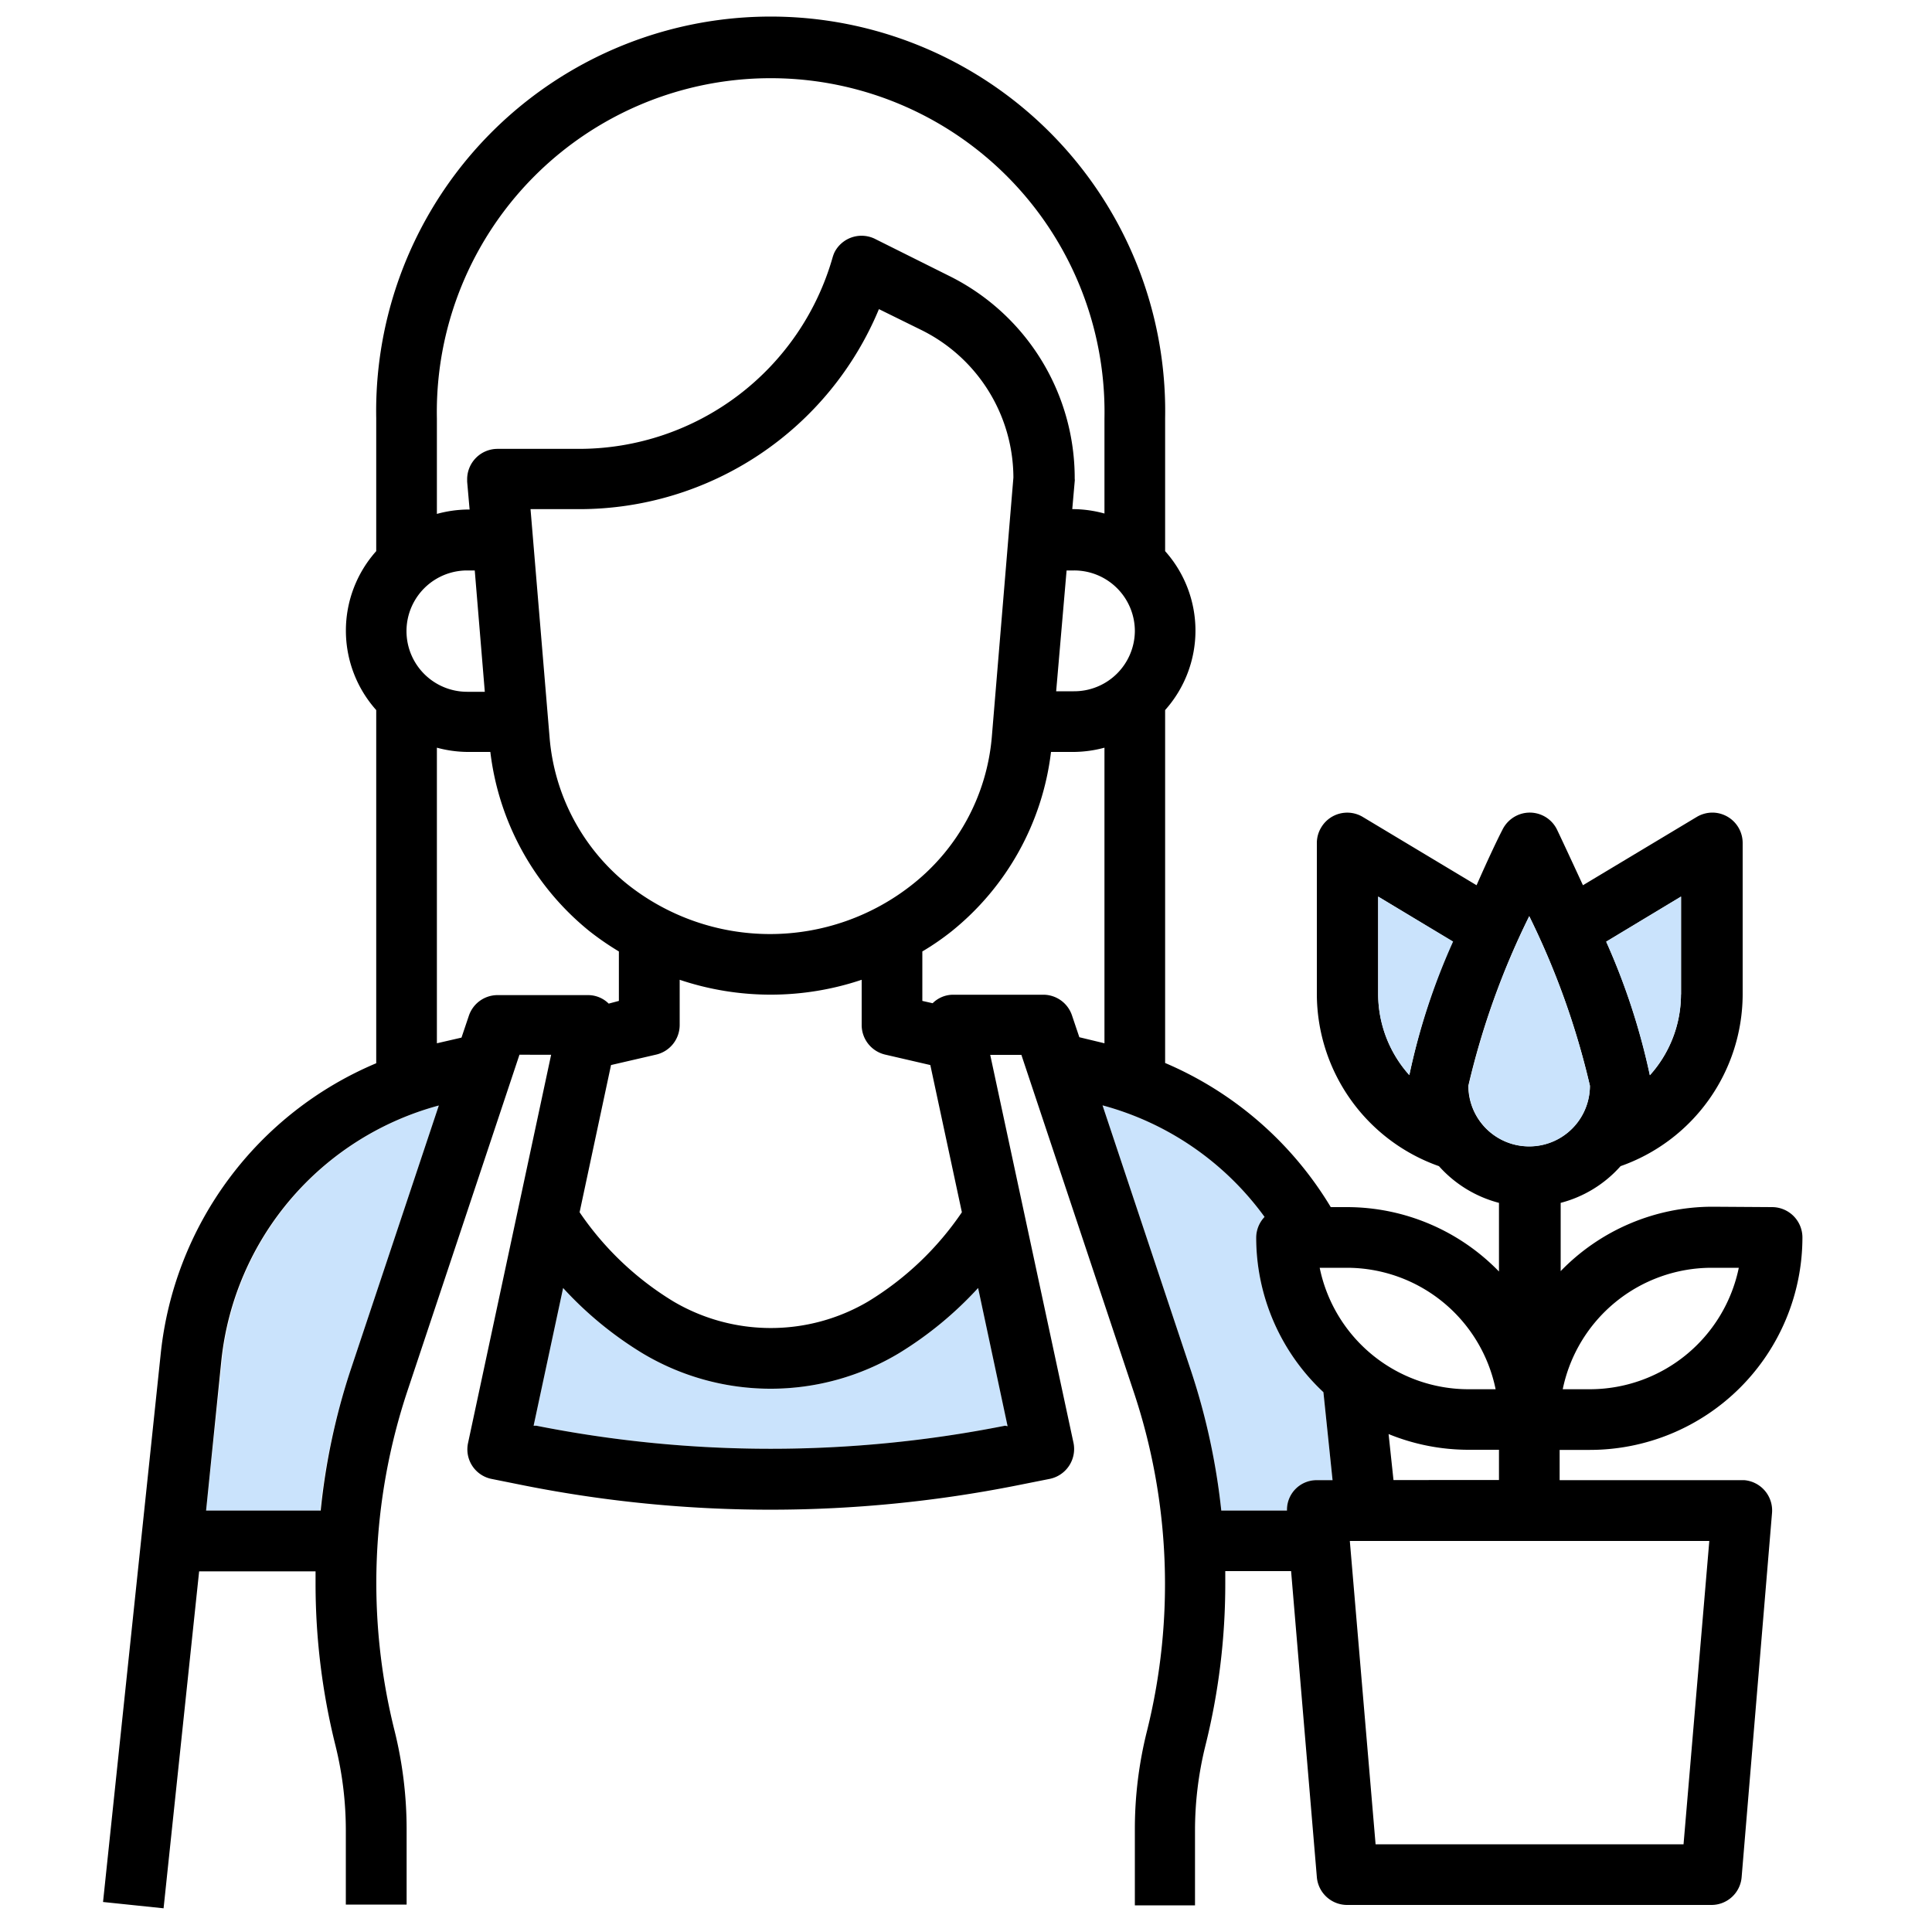 <svg id="Layer_1" data-name="Layer 1" xmlns="http://www.w3.org/2000/svg" viewBox="0 0 150 150"><path d="M102.75,108.09l.71,6.83h-1.22a2.3,2.3,0,0,0-2.32,2.27v.09h-5.1a51.85,51.85,0,0,0-2.31-10.73L85.6,85.82a22.89,22.89,0,0,1,12.58,8.65,2.35,2.35,0,0,0-.65,1.61A16.44,16.44,0,0,0,102.75,108.09Z" style="fill:#cae3fc"/><path d="M34.07,85.83l-6.91,20.72a51.21,51.21,0,0,0-2.31,10.73H16l1.24-11.7A23,23,0,0,1,34.07,85.83Z" style="fill:#cae3fc"/><path d="M75.94,100l2.29,10.69-.19,0a93.34,93.34,0,0,1-36.41,0l-.2,0L43.72,100a28.22,28.22,0,0,0,6.15,5.06,19.37,19.37,0,0,0,19.93,0A28.41,28.41,0,0,0,75.94,100Z" style="fill:#cae3fc"/><path d="M137.58,93.72a2.36,2.36,0,0,1,2.36,2.36,16.51,16.51,0,0,1-16.5,16.49h-2.35v2.35h14.34a2.36,2.36,0,0,1,2.15,2.54l-2.36,28.28a2.35,2.35,0,0,1-2.35,2.16H104.6a2.36,2.36,0,0,1-2.36-2.16l-2-23.76H95.13c0,.33,0,.65,0,1a51.78,51.78,0,0,1-1.55,12.58,27.39,27.39,0,0,0-.8,6.56v5.81H88.11V142.1a31.28,31.28,0,0,1,.94-7.7A47.12,47.12,0,0,0,88,108l-8.7-26.1H76.88l6.47,30.14a0,0,0,0,0,0,0,2.37,2.37,0,0,1-1.85,2.78l-2.56.51a98.09,98.09,0,0,1-38.25,0l-2.54-.51h0a2.34,2.34,0,0,1-1.81-2.79l6.45-30.14H40.33L31.63,108a47.21,47.21,0,0,0-1,26.36,31.7,31.7,0,0,1,.94,7.7v5.81H26.85V142.1a27.39,27.39,0,0,0-.8-6.56A51.78,51.78,0,0,1,24.5,123c0-.32,0-.64,0-1H15.46L12.7,148.16,8,147.67l4.48-42.58A27.57,27.57,0,0,1,29.21,82.55V55.13a9.26,9.26,0,0,1,0-12.34V32.47a30.63,30.63,0,1,1,61.25,0V42.79a9.26,9.26,0,0,1,0,12.34v27.4a27.63,27.63,0,0,1,12.86,11.19h1.28a16.46,16.46,0,0,1,11.78,5V93.39a9.44,9.44,0,0,1-4.66-2.85,14.2,14.2,0,0,1-9.48-13.31V65.45a2.33,2.33,0,0,1,.34-1.21,2.35,2.35,0,0,1,3.23-.81l8.83,5.3c.88-2,1.62-3.56,2-4.29a2.39,2.39,0,0,1,1.12-1.12,2.35,2.35,0,0,1,3.14,1.12c.35.73,1.09,2.32,2,4.29l8.83-5.3a2.39,2.39,0,0,1,1.22-.34,2.36,2.36,0,0,1,2.35,2.36V77.23a14.18,14.18,0,0,1-9.48,13.31,9.36,9.36,0,0,1-4.65,2.85v5.3a16.42,16.42,0,0,1,11.78-5ZM135,98.43h-2.12a11.81,11.81,0,0,0-11.55,9.43h2.12A11.82,11.82,0,0,0,135,98.43Zm-4.29,44.76,2-23.55H104.8l2,23.55Zm-.19-66V69.61l-5.81,3.5a51.78,51.78,0,0,1,3.39,10.37A9.39,9.39,0,0,0,130.51,77.23ZM118.73,89a4.71,4.71,0,0,0,4.71-4.71,60.75,60.75,0,0,0-4.71-13.16A60.75,60.75,0,0,0,114,84.3,4.71,4.71,0,0,0,118.73,89Zm-2.35,25.91v-2.35H114a16.42,16.42,0,0,1-6.19-1.22l.38,3.57ZM114,107.86h2.12a11.8,11.8,0,0,0-11.54-9.43h-2.12A11.8,11.8,0,0,0,114,107.86ZM112.77,73.1,107,69.61v7.62a9.44,9.44,0,0,0,2.42,6.24A51.18,51.18,0,0,1,112.77,73.1Zm-9.31,41.82-.71-6.83a16.44,16.44,0,0,1-5.22-12,2.35,2.35,0,0,1,.65-1.61A22.89,22.89,0,0,0,85.6,85.82l6.91,20.73a51.85,51.85,0,0,1,2.31,10.73h5.1v-.09a2.3,2.3,0,0,1,2.32-2.27ZM88.11,49a4.71,4.71,0,0,0-4.72-4.71h-.58L82,53.67h1.37A4.71,4.71,0,0,0,88.11,49ZM85.75,81V58.05a9.4,9.4,0,0,1-2.36.33H81.6A21.08,21.08,0,0,1,73.89,72.3a20,20,0,0,1-2.28,1.57v3.84l.8.18A2.26,2.26,0,0,1,74,77.23H81a2.35,2.35,0,0,1,2.23,1.61l.57,1.69Zm0-41.1v-7.4a25.92,25.92,0,1,0-51.83,0v7.4a9.4,9.4,0,0,1,2.35-.34h.19l-.19-2.16v-.2a2.36,2.36,0,0,1,2.36-2.35H45A20.48,20.48,0,0,0,64.64,20a2.86,2.86,0,0,1,.15-.41A2.36,2.36,0,0,1,68,18.58l5.71,2.85a17.52,17.52,0,0,1,9.73,15.75.61.61,0,0,1,0,.19l-.19,2.16h.19A9.41,9.41,0,0,1,85.75,39.87ZM77,57.27l1.68-20.19a12.82,12.82,0,0,0-7.13-11.45L68.24,24A25.19,25.19,0,0,1,45,39.53H41.19l1.48,17.73a16.32,16.32,0,0,0,6,11.36,17.79,17.79,0,0,0,22.23,0A16.36,16.36,0,0,0,77,57.27Zm1.23,53.46L75.94,100a28.41,28.41,0,0,1-6.14,5.06,19.37,19.37,0,0,1-19.93,0A28.22,28.22,0,0,1,43.72,100l-2.29,10.69.2,0a93.34,93.34,0,0,0,36.41,0ZM74.68,94.12,72.23,82.69l-3.5-.81a2.36,2.36,0,0,1-1.83-2.3V76.07a22.19,22.19,0,0,1-14.13,0v3.51a2.36,2.36,0,0,1-1.83,2.3l-3.5.81L45,94.12a23.63,23.63,0,0,0,7.31,6.94,14.89,14.89,0,0,0,15.07,0A23.63,23.63,0,0,0,74.68,94.12ZM48.05,77.71V73.87a22,22,0,0,1-2.28-1.57,21.11,21.11,0,0,1-7.7-13.92h-1.8a9.38,9.38,0,0,1-2.35-.33V81l1.91-.44.57-1.69a2.35,2.35,0,0,1,2.23-1.61H45.7a2.28,2.28,0,0,1,1.56.66Zm-10.41-24-.78-9.42h-.59a4.71,4.71,0,0,0,0,9.42ZM27.16,106.55l6.91-20.72a23,23,0,0,0-16.88,19.75L16,117.28h8.9A51.21,51.21,0,0,1,27.16,106.55Z"/><path d="M130.51,69.61v7.62a9.39,9.39,0,0,1-2.42,6.25,51.78,51.78,0,0,0-3.39-10.37Z" style="fill:#cae3fc"/><path d="M123.44,84.3a4.71,4.71,0,1,1-9.42,0,60.75,60.75,0,0,1,4.71-13.16A60.75,60.75,0,0,1,123.44,84.3Z" style="fill:#cae3fc"/><path d="M107,69.61l5.82,3.49a51.18,51.18,0,0,0-3.4,10.37A9.44,9.44,0,0,1,107,77.23Z" style="fill:#cae3fc"/></svg>